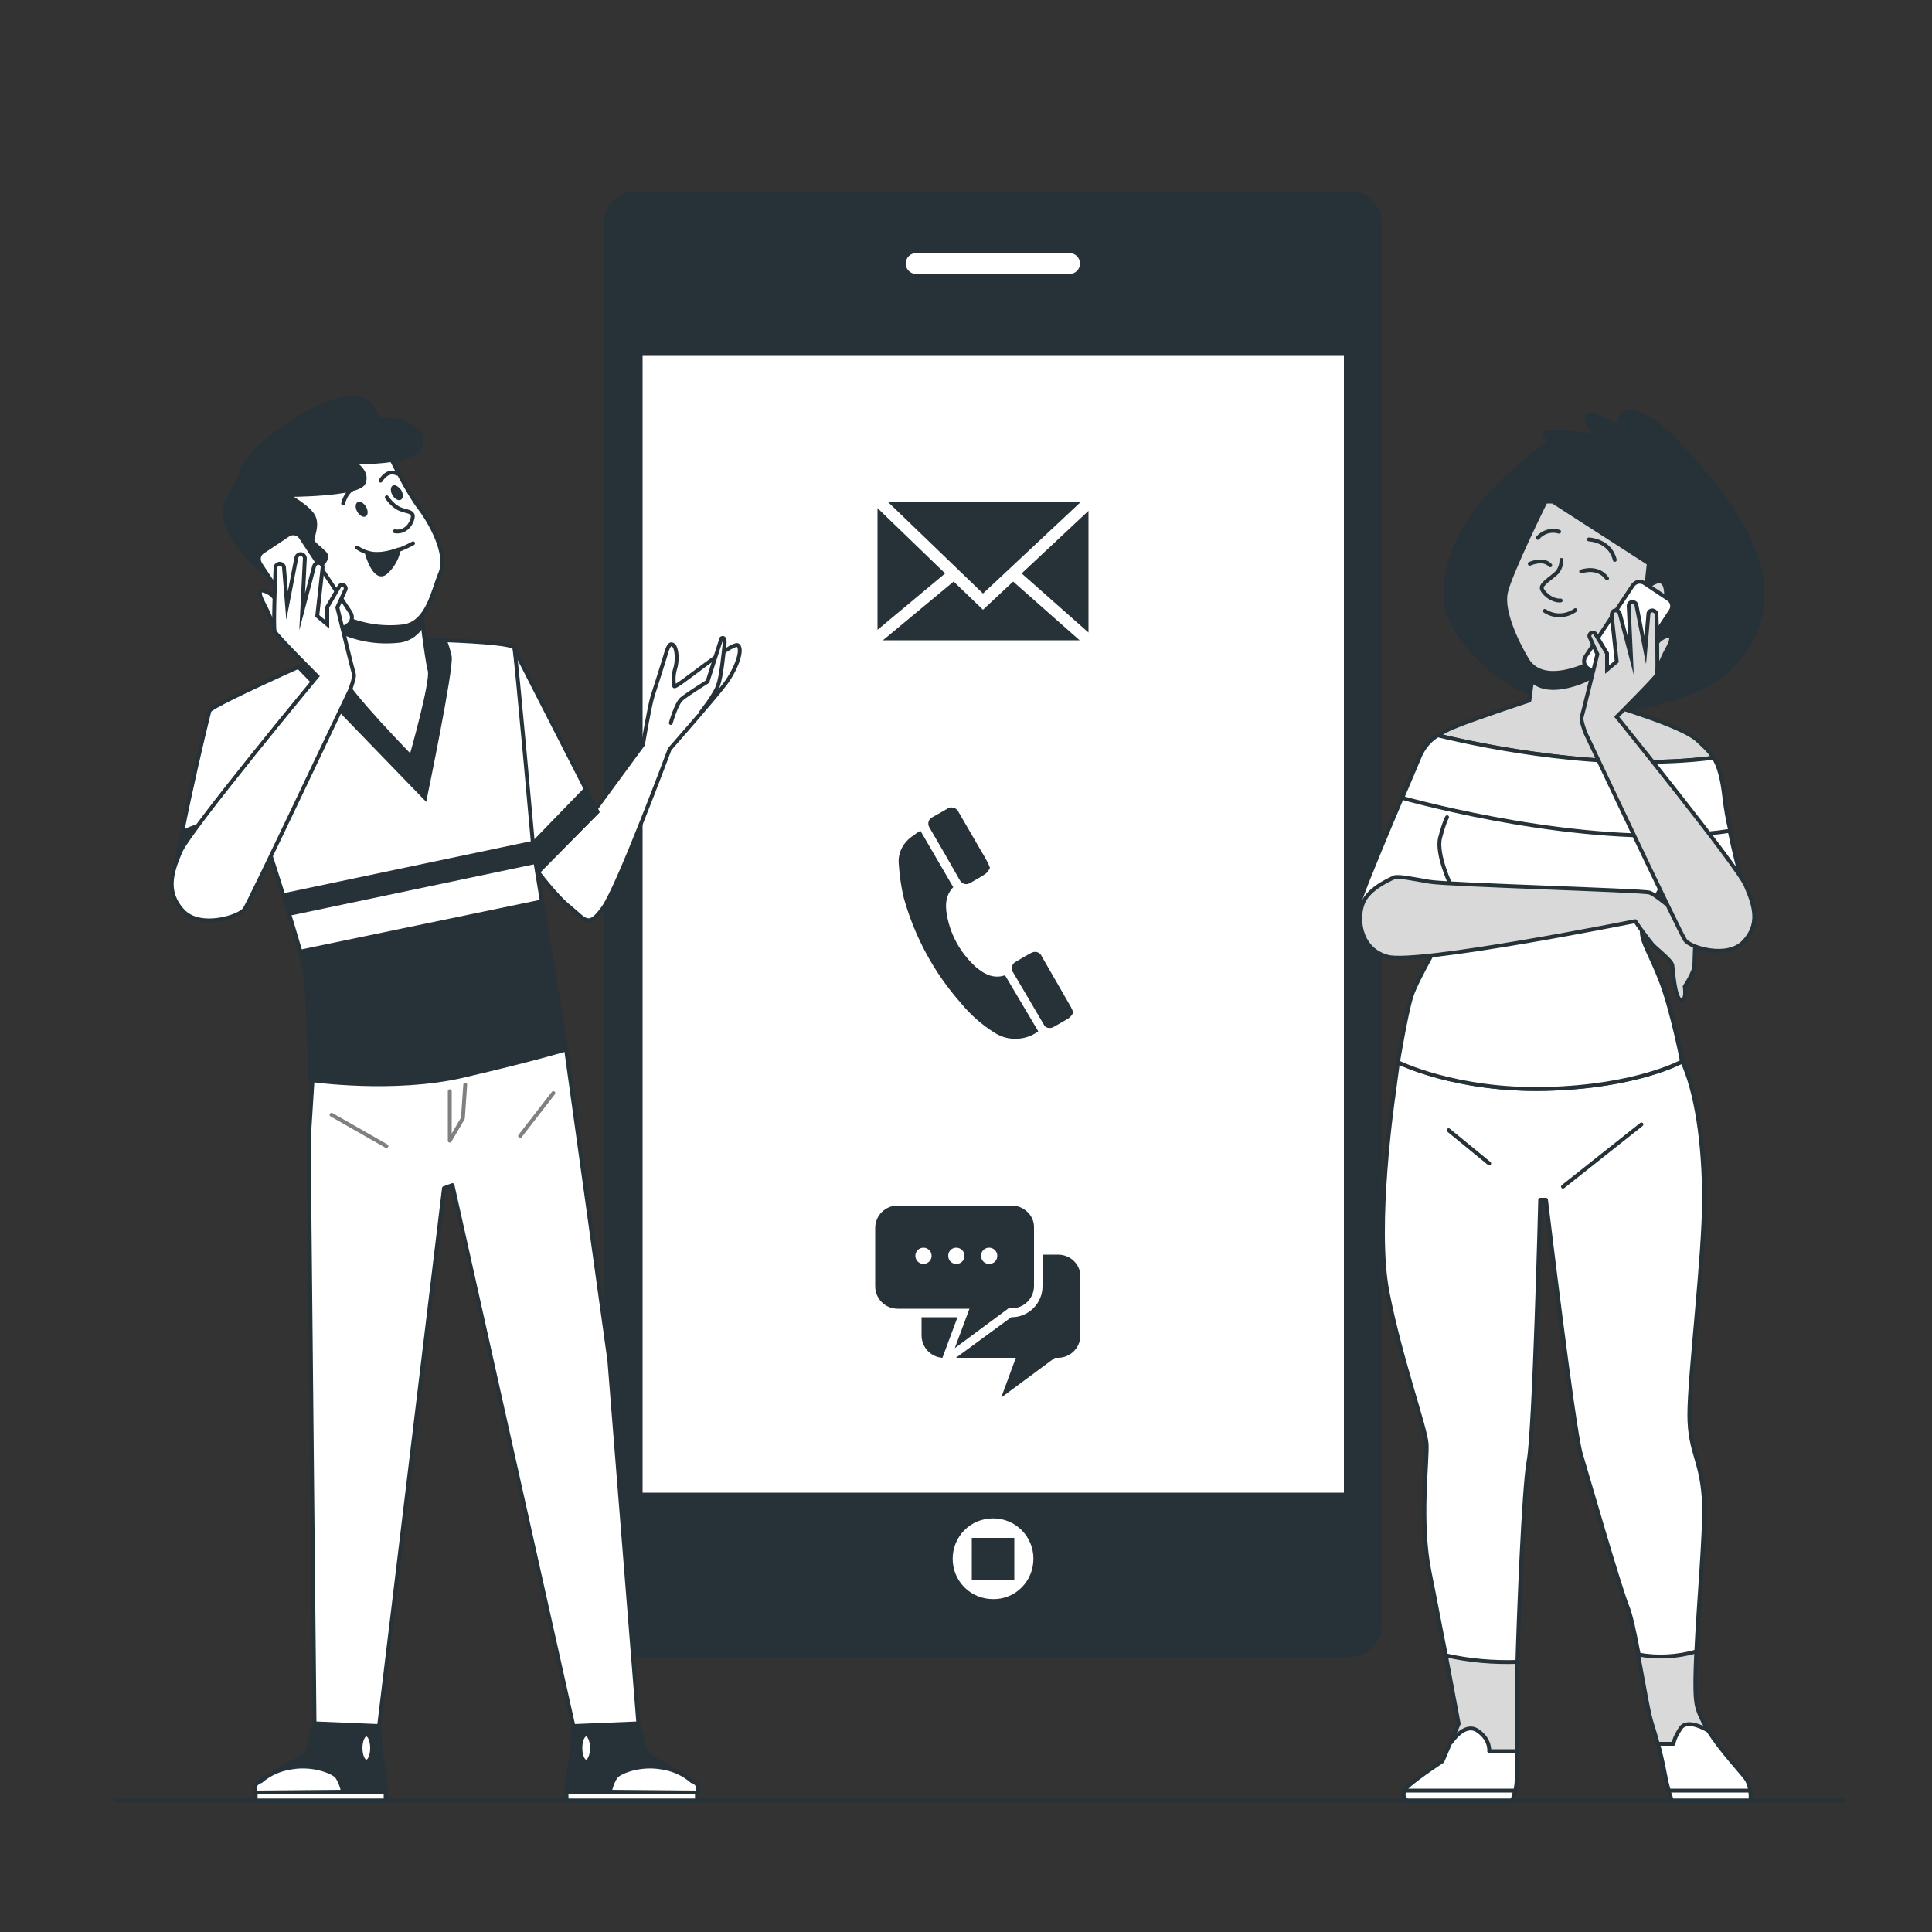 <?xml version="1.0" encoding="utf-8"?>
<!-- Generator: Adobe Illustrator 27.8.0, SVG Export Plug-In . SVG Version: 6.00 Build 0)  -->
<svg version="1.1" id="Calque_1" xmlns="http://www.w3.org/2000/svg" xmlns:xlink="http://www.w3.org/1999/xlink" x="0px" y="0px"
	 viewBox="0 0 500 500" style="enable-background:new 0 0 500 500;" xml:space="preserve">
<rect x="0" y="0" width="500" height="500" fill="#333333" stroke="none"/>
<style type="text/css">
	.st0{fill:#263238;stroke:#263238;stroke-linecap:round;stroke-linejoin:round;}
	.st1{fill:#FFFFFF;stroke:#263238;stroke-linecap:round;stroke-linejoin:round;}
	.st2{fill:#FFFFFF;}
	.st3{fill:#FFFFFF;stroke:#263238;stroke-width:0.704;stroke-linecap:round;stroke-linejoin:round;}
	.st4{fill:#263238;}
	.st5{fill:#D9D9D9;stroke:#263238;stroke-linecap:round;stroke-linejoin:round;}
	.st6{fill:none;stroke:#263238;stroke-linecap:round;stroke-linejoin:round;}
	.st7{fill:#FFFFFF;stroke:#263238;stroke-miterlimit:10;}
	.st8{fill:#D9D9D9;stroke:#263238;stroke-miterlimit:10;}
	.st9{fill:#263238;stroke:#263238;stroke-miterlimit:10;}
	.st10{fill:none;stroke:#808080;stroke-linecap:round;stroke-linejoin:round;}
</style>
<g id="freepik--Device--inject-22">
	<path class="st0" d="M164.5,50h184.9c4.2,0,7.7,3.4,7.7,7.7v362.9c0,4.2-3.4,7.7-7.7,7.7H164.5c-4.2,0-7.7-3.4-7.7-7.7V57.7
		C156.9,53.5,160.3,50,164.5,50z"/>
	<rect x="165.8" y="91.6" class="st1" width="182.5" height="295.2"/>
	<path class="st2" d="M276.8,70.9h-39.7c-1.5,0-2.7-1.2-2.7-2.7l0,0c0-1.5,1.2-2.7,2.7-2.7c0,0,0,0,0,0h39.7c1.5,0,2.7,1.2,2.7,2.7
		c0,0,0,0,0,0l0,0C279.5,69.7,278.3,70.9,276.8,70.9L276.8,70.9z"/>
	<path class="st3" d="M267.8,403.4c0-6-4.8-10.8-10.8-10.8c-6,0-10.8,4.8-10.8,10.8c0,6,4.8,10.8,10.8,10.8
		C263,414.3,267.8,409.4,267.8,403.4C267.8,403.5,267.8,403.4,267.8,403.4z"/>
	<rect x="251.5" y="398" class="st4" width="11" height="11"/>
</g>
<g id="freepik--character-2--inject-22">
	<path class="st5" d="M361.8,274.8l-1.2,9c0,0-4.9,33.4-1.5,50.7s9.8,34.9,10.1,39.1s-1.9,20.3,0.8,33.4s7.5,39.1,7.5,39.1l-4.1,9.8
		c0,0-8.6,5.6-9.8,7.5c-0.6,0.7-0.4,1.8,0.3,2.4c0.1,0.1,0.3,0.2,0.5,0.3h27c0.8-2,1.2-4.2,1.1-6.4v-26.3c0-2.6,1.5-47.3,3-55.2
		s3-67.6,3-67.6h1.5c0,0,7.1,59.3,9,65.7s9.8,33.8,12,39.4s4.9,25.2,6.4,30c1.4,4.4,2.6,8.9,3.4,13.5c0.4,2.3,1,4.6,1.9,6.8H453
		c0,0,0.4-3.4-1.1-5.6s-11.3-12-12.8-19.2s2.3-40.2,1.9-51.8s-3.8-13.1-3.8-23.3s3.8-40.9,3.8-55.6s-2-28.1-5.7-35.9l-5.2-5.1h-64.6
		L361.8,274.8z"/>
	<path class="st1" d="M442.1,447.9L442.1,447.9c0,0-5.3-3.3-7.1-0.7s-1.9,4.1-1.9,4.1h-4c0.7,2.6,1.3,5.2,1.8,7.9
		c0.4,2.3,1,4.6,1.9,6.8H453c0,0,0.4-3.4-1.1-5.6C450.8,458.8,445.6,453.4,442.1,447.9z"/>
	<path class="st1" d="M432.7,466H453c0.1-0.9,0.1-1.7-0.1-2.6h-21.1C432.3,464.9,432.7,466,432.7,466z"/>
	<path class="st1" d="M392.5,459.6v-6.4h-7.1c0,0,0.4-3-3-5.3s-6.8,3-6.8,3h-0.2l-2.1,4.9c0,0-8.6,5.6-9.8,7.5
		c-0.6,0.7-0.4,1.8,0.3,2.4c0.1,0.1,0.3,0.2,0.5,0.3h27C392.2,464,392.6,461.8,392.5,459.6z"/>
	<path class="st1" d="M363.6,463.4c-0.6,0.7-0.4,1.8,0.3,2.4c0.1,0.1,0.3,0.2,0.4,0.2h27c0.4-0.8,0.6-1.7,0.8-2.6H363.6z"/>
	<path class="st1" d="M439,427.4c0.6-12.8,2.2-30.2,2-38c-0.4-11.6-3.8-13.1-3.8-23.3s3.8-40.9,3.8-55.6s-2-28.1-5.7-35.9l-5.2-5.1
		h-64.6l-3.7,5.3l-1.2,9c0,0-4.9,33.4-1.5,50.7s9.8,34.9,10.1,39.1s-1.9,20.3,0.8,33.4c1.2,5.8,2.7,14,4.2,21.4
		c6.1,1.4,12.3,1.9,18.5,1.7c0.3-10.9,1.6-45.2,2.9-52c1.5-7.9,3-67.6,3-67.6h1.5c0,0,7.1,59.3,9,65.7s9.8,33.8,12,39.4
		c1,2.4,2,7.3,3,12.6C429,429.1,434.1,428.8,439,427.4z"/>
	<line class="st6" x1="404.5" y1="307.1" x2="424.8" y2="291"/>
	<line class="st6" x1="374.9" y1="292.5" x2="385.4" y2="301.1"/>
	<path class="st0" d="M419,110.5c0,0-8.6-5.1-8.4-2.3s3.9,4.7,3.9,4.7s-12.4-1.8-14.3-1s1.4,1.8,1.4,1.8s-15.3,11.8-20.6,19.8
		s-10,19.8-4.5,28.8s13.5,16.1,27.1,20s26.9-0.2,35.9-3.9s18-14.3,16.5-27.6s-13.4-27.2-22.2-36.6s-14.3-8-14.3-6.7
		C419.3,108.4,419.2,109.4,419,110.5z"/>
	<path class="st5" d="M397.8,166.2l-2,15.1c0,0-14.3,4.7-19.6,6.9s-7.6,4.9-8.6,7.2s-15,35-15.6,38.1s0.4,4.5,4.7,6.5
		s16.3-5.3,16.3-5.3l1.6,5.5c0,0-7.9,13.3-9.2,17.6c-1.4,4.3-3.5,17.1-3.5,17.1s14.9,7.5,38.4,6.9s35.1-7.1,35.1-7.1
		s-2.5-12.8-5.3-20.2s-5.1-10.4-5.1-13.3s8.6-18.2,8.6-18.2l18.2,8.6c0,0-4.3-14.9-5.5-24.9s-3.2-11.6-7.1-15.2s-21.2-8.6-21.8-9
		s0.8-16.9,0.8-16.9S403.3,169.5,397.8,166.2z"/>
	<path class="st0" d="M409.2,176.5c2.7-1,6-3.6,8.6-5.9c0.2-2.8,0.4-5,0.4-5s-14.8,3.9-20.3,0.6l-1.4,10
		C399.5,178.9,404.5,178.3,409.2,176.5z"/>
	<path class="st1" d="M430,254.4c-2.8-7.4-5.1-10.4-5.1-13.3s8.6-18.2,8.6-18.2l18.2,8.6c0,0-4.3-14.9-5.5-24.9
		c-0.6-5.4-1.5-8.4-2.8-10.5c-27.9,3.6-59-2.8-71.4-5.8c-2,1.2-3.5,3-4.5,5.1c-1,2.4-15,35-15.6,38.1s0.4,4.5,4.7,6.5
		s16.3-5.3,16.3-5.3l1.6,5.5c0,0-7.9,13.3-9.2,17.6c-1.4,4.3-3.5,17.1-3.5,17.1s14.9,7.5,38.4,6.9s35.1-7.1,35.1-7.1
		S432.8,261.9,430,254.4z"/>
	<path class="st6" d="M375.5,229.2c0,0-3.9-8.2-2.8-12.4s1.8-5.3,1.8-5.3"/>
	<path class="st1" d="M446.3,206.6c-0.6-5.4-1.5-8.4-2.8-10.5c-27.9,3.6-59-2.8-71.4-5.8c-2,1.2-3.5,3-4.5,5.1
		c-0.3,0.8-2.3,5.4-4.7,11.1c11,3,53.1,13.4,84.9,8.5C447.1,212.1,446.6,209.2,446.3,206.6z"/>
	<path class="st5" d="M401.7,129.7l25,16.1l-0.7,6.5c0,0,4.5-4.4,5.1,0.4s-1,7.2-4.1,8.6s-4.8,1-4.8,1s-7.5,8.2-13,10.3
		s-11.3,2.6-14-1.9s-6.5-12.5-5.5-17.3s10.3-23.6,10.3-23.6H401.7z"/>
	<path class="st6" d="M404.1,144.9c0,1.2-0.4,2.4-1.2,3.3c-1.2,1.2-3.9,2.8-3.9,3.9s2.5,3.5,4.9,3.3"/>
	<path class="st6" d="M399.8,158.1c2.4,1.6,5.5,1.5,7.9-0.2"/>
	<path class="st6" d="M409.2,147.9c0,0,4.3-1.6,6.7,1.8"/>
	<path class="st6" d="M395.9,145.9c0,0,3.5-1.6,5.3,0.4"/>
	<path class="st6" d="M398,139.2c1.3-1.6,3.5-2.2,5.5-1.6"/>
	<path class="st6" d="M411.2,139.6c0,0,5.5,0.2,6.7,5.3"/>
	<path class="st5" d="M361,227c0,0-6.1,2.4-8,6.1s-1.6,12.4,6.1,14.5s64.1-9.2,64.1-9.2c1.4,2.1,2.9,4.1,4.5,6.1
		c1.4,1.4,4.9,4.1,5.1,5.3s0.6,8.6,2.2,9s1-3.5,1-3.5s2.5-3.7,2.5-5.5s0.4-7.4,0-8.8s-9.6-9.4-11.6-10s-52.2-2-56.9-2.8
		S362.6,226.8,361,227z"/>
	<path class="st7" d="M417,177l-6-4c-1.1-0.7-1.4-2.1-0.6-3.2l12.1-18.2c0.7-1.1,2.1-1.4,3.2-0.6l6,4c1.1,0.7,1.4,2.1,0.6,3.2
		l-12.1,18.2C419.5,177.4,418,177.7,417,177z"/>
	<path class="st8" d="M429,173.4c0,0,1.2-3.2,2.5-5.5s1.2-3.4,0.4-3.4c-1.9,0.3-3.5,1.8-3.9,3.7c-0.4,1.9-0.5,3.9-0.4,5.8L429,173.4
		z"/>
	<path class="st8" d="M418.4,185.5c0,0,10.1-10.1,10.4-10.9s0-12.4-0.1-15.6c0-0.5-0.4-0.9-0.9-1l0,0c-0.5-0.1-1.1,0.2-1.2,0.8
		c0,0.1,0,0.1,0,0.2l-0.8,9.3l-2.3-11.7c-0.1-0.5-0.5-0.8-1-0.8l0,0c-0.6,0-1,0.4-1,1c0,0,0,0.1,0,0.1l0.6,13l-2.9-11.1
		c-0.2-0.6-0.7-0.9-1.3-0.8c0,0,0,0,0,0l0,0c-0.5,0.1-0.8,0.6-0.8,1.2l1.3,12l-2.5,2.1v-4.2l-3-5c-0.2-0.4-0.7-0.5-1.1-0.3l0,0
		c-0.4,0.2-0.6,0.7-0.4,1.1l2,4.4c0,0-3.9,15.9-4.1,16.4s0.7,3.4,1.2,4.4s24.2,51.2,25.6,53.2s11,4.9,15.2,0.4s2.8-9.2,0.5-14.5
		S418.4,185.5,418.4,185.5z"/>
</g>
<g id="freepik--Icons--inject-22">
	<circle class="st2" cx="254" cy="149" r="42"/>
	<polygon class="st4" points="279.6,130 229.9,130 254.4,153.6 	"/>
	<polygon class="st4" points="264.4,148.4 281.7,163.7 281.7,132.2 	"/>
	<polygon class="st4" points="244.6,148.4 227.1,131.5 227.1,163 	"/>
	<polygon class="st4" points="262.2,150.5 254.4,157.8 246.8,150.5 228.5,165.7 279.4,165.7 	"/>
	<circle class="st2" cx="254" cy="241" r="42"/>
	<path class="st4" d="M248.4,227.8c0.5,0.9,1.6,1.3,2.5,0.8c0.1,0,0.1-0.1,0.2-0.1c1.4-0.8,2.7-1.5,4-2.4c0.5-0.4,0.8-0.9,1.1-1.5
		c-0.2-0.6-0.4-1-0.6-1.4c-0.5-1-1.1-2-1.7-3l-5.8-10c-0.4-1-1.6-1.5-2.6-1.1c-0.2,0.1-0.4,0.2-0.5,0.3c-1.2,0.7-2.5,1.4-3.7,2.1
		c-0.9,0.4-1.3,1.5-0.9,2.4c0,0.1,0.1,0.1,0.1,0.2C243.2,218.7,245.8,223.2,248.4,227.8z"/>
	<path class="st4" d="M277.2,260.7c-2.5-4.4-5.1-8.8-7.6-13.2c-0.4-1-1.5-1.4-2.5-1c-0.1,0.1-0.3,0.1-0.4,0.2
		c-1.3,0.7-2.5,1.4-3.8,2.2c-0.9,0.4-1.3,1.6-0.9,2.5c0,0,0,0.1,0.1,0.1l8.3,14.1c0.6,0.5,1.5,0.6,2.2,0.2c1.3-0.7,2.7-1.5,4-2.3
		c0.5-0.4,0.9-0.9,1.2-1.5C277.6,261.6,277.4,261.1,277.2,260.7z"/>
	<path class="st4" d="M260.1,252.4c-1.7,0.6-3.5,0.4-5-0.4c-0.9-0.4-1.6-1-2.4-1.6c-3.7-3.3-6.3-7.6-7.4-12.4c-0.7-3-0.9-6,1.4-8.4
		l-8.5-14.6c-0.7,0.4-1.3,0.8-1.9,1.3c-2.5,1.6-4,4.4-3.7,7.3c0.2,3,0.6,5.9,1.3,8.8c2.8,10,7.8,19.3,14.7,27.1
		c2.5,3.1,5.6,5.8,9,7.9c3.4,2.1,7.9,1.9,11.1-0.5L260.1,252.4z"/>
	<circle class="st2" cx="254" cy="333" r="42"/>
	<path class="st4" d="M247.8,340.9h-9.3v4.7c0,3.1,2.4,5.6,5.4,5.8L247.8,340.9z"/>
	<path class="st4" d="M273.8,324.7h-4v8.2c0,4.4-3.6,8-8,8h-0.1l-14.3,10.5h15.5l-3.8,10.3l13.9-10.3h0.8c3.2,0,5.8-2.6,5.8-5.8
		v-15.1C279.7,327.3,277.1,324.7,273.8,324.7C273.8,324.7,273.8,324.7,273.8,324.7z"/>
	<path class="st4" d="M261.8,312h-29.5c-3.2,0-5.8,2.6-5.8,5.8v15.1c0,3.2,2.6,5.8,5.8,5.8h18.6l-3.8,10.2l13.9-10.3h0.8
		c3.2,0,5.8-2.6,5.8-5.8v-15.1C267.7,314.6,265,312,261.8,312z"/>
	<circle class="st2" cx="239" cy="325" r="2.1"/>
	<path class="st2" d="M249.6,325c0,1.2-0.9,2.1-2.1,2.1s-2.1-0.9-2.1-2.1c0-1.2,0.9-2.1,2.1-2.1l0,0
		C248.6,322.9,249.6,323.8,249.6,325z"/>
	<path class="st2" d="M258.1,325c0,1.2-0.9,2.1-2.1,2.1c-1.2,0-2.1-0.9-2.1-2.1c0-1.2,0.9-2.1,2.1-2.1c0,0,0,0,0,0
		C257.1,322.9,258.1,323.8,258.1,325z"/>
</g>
<g id="freepik--character-1--inject-22">
	<path class="st1" d="M153.2,210.6l0.8-1l12.4-16.9c0,0,1.7-10.1,2.5-12.6s2.5-7.8,3.1-9.8s1.1-4.2,2.2-3.4s1.1,4.2,0.6,5.9
		c-0.5,1.5-0.6,3.2-0.3,4.8c0.3,0.8,15.1-11.8,16.5-10.6s-0.6,6.4-3.4,10.1s-14.3,16.8-14.3,16.8s-13.1,35.2-17.1,40.9
		s-4.8,3.1-8.7,0s-9-10.1-9-10.1L153.2,210.6z"/>
	<path class="st1" d="M173.6,187.1c0,0,1.4-5,2.8-6.2s6.7-4.5,6.7-4.5l3.6-11.2c0,0,1.1-0.8,0.8,1.7s-0.8,8.1-1.7,10.6s-4.5,7-4.5,7
		"/>
	<polygon class="st1" points="133,167.8 154.6,210.1 138.1,226.8 133.3,210.9 	"/>
	<polygon class="st9" points="136.1,220.2 138.1,226.8 154.6,210.1 151.6,204.2 	"/>
	<path class="st0" d="M81.4,446l-2,7.9c0,0-11.7,6.5-12.6,7.4s-0.6,4.7-0.6,4.7h33.6c0.2-2.9-0.1-5.8-0.7-8.7
		c-0.5-3.5-0.8-7.1-0.9-10.6L81.4,446z"/>
	<path class="st1" d="M66.2,466h33.6c0-0.7,0-1.4,0-2.2H66.2C66.1,465,66.2,466,66.2,466z"/>
	<path class="st1" d="M67.5,461c2.3-2,5.1-3.2,8.1-3.6c5.4-0.9,10.3,1.1,11.4,2.2s1.8,4.1,1.8,4.1l-22.6,0.2c-0.6-0.9-0.3-2,0.6-2.6
		C67,461.1,67.2,461,67.5,461z"/>
	<path class="st1" d="M96.3,452.4c0,2-0.7,3.5-1.5,3.5s-1.5-1.6-1.5-3.5s0.7-3.5,1.5-3.5S96.3,450.4,96.3,452.4z"/>
	<path class="st0" d="M165.2,446l2,7.9c0,0,11.7,6.5,12.6,7.4s0.5,4.7,0.5,4.7h-33.6c-0.2-2.9,0.1-5.8,0.7-8.7
		c0.5-3.5,0.8-7.1,0.9-10.6L165.2,446z"/>
	<path class="st1" d="M180.3,466h-33.6c-0.1-0.7-0.1-1.4-0.1-2.2h33.7C180.4,464.6,180.4,465.3,180.3,466z"/>
	<path class="st1" d="M179.1,461c-2.3-2-5.1-3.2-8.1-3.6c-5.4-0.9-10.3,1.1-11.4,2.2s-1.8,4.1-1.8,4.1l22.6,0.2
		c0.6-0.9,0.3-2-0.6-2.6C179.6,461.1,179.3,461,179.1,461z"/>
	<path class="st1" d="M150.2,452.4c0,2,0.7,3.5,1.5,3.5s1.5-1.6,1.5-3.5s-0.7-3.5-1.5-3.5S150.2,450.4,150.2,452.4z"/>
	<polygon class="st1" points="81,277.7 79.9,295.2 81.4,446 98.1,446.7 114.9,307.5 117.1,306.7 148.4,446.7 165.2,446 157.7,352.1 
		146.5,271.6 	"/>
	<polyline class="st10" points="116.4,282.4 116.4,295.2 119.8,289.4 120.4,280.7 	"/>
	<path class="st1" d="M92.5,165.8c0,0-37.8,16.5-38.3,18.2s-10.6,43.4-9,47.3c2.1,4.5,7.3,6.7,12,5c5.3-2,10.4-22.4,10.4-22.4
		s11.8,35.8,11.8,39.4s1.1,26,1.1,26s21.5,3.1,39.4-1.1s26.6-6.7,26.6-6.7l-8.4-51.2c0,0-4.5-50.6-5-52.6s-32.5-2.5-35-2.2
		S92.5,165.8,92.5,165.8z"/>
	<path class="st9" d="M63.8,226c-1.3-4.1-3.6-7.9-6.7-10.9c-3.1-2.8-7.3-1.2-10.1,0.5c-1.5,7.8-2.5,14.3-1.8,15.7
		c2.1,4.5,7.3,6.7,12,5C59.6,235.5,62,230.8,63.8,226z"/>
	<path class="st4" d="M74.9,237l63.7-13.4l-0.5-3.2c0,0-0.1-1-0.2-2.8l-64.7,13.6C73.7,233.1,74.3,235,74.9,237z"/>
	<path class="st9" d="M146.5,271.6l-6.3-38.3l-62.6,13c0.8,2.4,1.3,4.8,1.7,7.2c0,3.6,1.1,26,1.1,26s21.5,3.1,39.5-1.1
		S146.5,271.6,146.5,271.6z"/>
	<path class="st9" d="M98.1,165.6c-2.5,0.3-5.6,0.3-5.6,0.3s-7.1,3.1-15.2,6.8l32.7,33.8c0,0,7-33.7,6.4-36.6
		c-0.3-1.4-0.7-2.7-1.2-4C107.2,165.5,99.3,165.4,98.1,165.6z"/>
	<path class="st1" d="M108.7,156.1c0,0,1.7,14.6,2.5,17.4s-4.8,22.4-4.8,22.4s-16.2-16.5-18.2-21.3s-6.4-21.3-6.4-21.3
		S96.1,160.5,108.7,156.1z"/>
	<path class="st0" d="M81.8,153.2c0,0,1,3.8,2.3,8.2c0.7,0.4,1.5,0.8,2.5,1.3c5.2,2.8,11.1,3.8,17,3.1c2.5-0.4,4.6-2,5.8-4.2
		c-0.4-3.1-0.7-5.6-0.7-5.6C96.1,160.5,81.8,153.2,81.8,153.2z"/>
	<path class="st1" d="M101.5,119.3c0,0,4.2,8.5,7.1,12.2c2.8,3.7,7.4,11.9,5.4,16.7s-3.3,13-9.6,13.9c-5.9,0.7-11.8-0.4-17-3.1
		c-5.1-2.6-5.7-3.4-5.7-3.4s-4.2,0-6.8-2s-7.6-8.2-6.2-13.6s4.8-5.9,4.8-5.9s-7.1-2.8-2.6-9.9s14.2-9.6,18.7-9.6
		S101.5,119.3,101.5,119.3z"/>
	<path class="st6" d="M100.1,128.7c0.7,1,1.5,1.9,2.6,2.6c2,1.4,4.8,0.6,4,3.1s-2.8,3.4-4.5,3.1"/>
	<path class="st6" d="M106.9,140.6c0,0-5.4,3.1-9.1,2.8c-1.9,0-3.8-0.6-5.4-1.7"/>
	<path class="st0" d="M95,143.4c0,0,2,7.1,4.8,4.8c1.8-1.6,3-3.7,3.4-6C100.6,143.2,97.8,143.6,95,143.4z"/>
	<path class="st4" d="M94.7,131.1c0.6,1,0.6,2.1,0,2.5s-1.6-0.1-2.2-1.1s-0.6-2.1,0-2.5S94.1,130.1,94.7,131.1z"/>
	<path class="st4" d="M103.8,126.8c0.6,1,0.6,2.1,0,2.5s-1.6-0.1-2.2-1.1s-0.6-2.1,0-2.5S103.1,125.9,103.8,126.8z"/>
	<path class="st6" d="M88.8,130.3c0,0,0.8-3.8,3.8-4.3"/>
	<path class="st6" d="M98.5,124.4c0,0,1.7-3.1,4.3-1.8"/>
	<path class="st0" d="M74.3,128.1c0,0,18.4,0,19.8-3.1s-2.8-5.4-2.8-5.4s15.9,0.6,17.6-4.2s-5.7-6.8-7.9-6.8h-3.4
		c0,0-0.8-7.1-9.1-5.4s-24.1,12.5-26,18.7c-1.9,6.2-6.5,8.2-3.1,15.6s12.7,13.3,12.7,13.3s-1.4-5.4,1.4-5.7s7.6,1.7,8.5,1.7
		s3.4-2.3,2-3.7s-2.8-2.3-3.1-3.1s1.4-3.7,0.3-6.2S74.3,128.1,74.3,128.1z"/>
	<path class="st7" d="M68,142.8l6.6-4.4c1.1-0.7,2.5-0.4,3.2,0.6l12.9,19.5c0.7,1.1,0.4,2.5-0.6,3.2l-6.6,4.4
		c-1.1,0.7-2.5,0.4-3.2-0.6L67.4,146C66.7,144.9,66.9,143.5,68,142.8z"/>
	<path class="st7" d="M70.9,162.1c0,0-1.3-3.4-2.6-5.8s-1.3-3.5-0.4-3.5c2,0.4,3.6,1.9,4.1,3.9c0.4,2,0.6,4.1,0.4,6.2L70.9,162.1z"
		/>
	<path class="st7" d="M82.1,175c0,0-10.6-10.6-11-11.6s0.1-13,0.2-16.5c0-0.5,0.4-0.9,0.9-1l0,0c0.6-0.1,1.2,0.3,1.3,0.9
		c0,0,0,0.1,0,0.1l0.8,9.8l2.4-12.4c0.1-0.5,0.6-0.9,1.1-0.9l0,0c0.6,0,1.1,0.5,1.1,1.1c0,0,0,0,0,0l-0.7,13.8l3.1-11.8
		c0.2-0.6,0.8-1,1.4-0.8c0,0,0,0,0,0l0,0c0.5,0.1,0.8,0.6,0.8,1.1l-1.4,12.6l2.6,2.2v-4.5l3.1-5.3c0.2-0.4,0.7-0.6,1.2-0.3l0,0
		c0.4,0.2,0.6,0.7,0.4,1.1l-2.1,4.6c0,0,4.1,16.8,4.3,17.3s-0.7,3.6-1.3,4.7s-25.6,54.1-27,56.1s-11.6,5.2-16,0.4s-3-9.7-0.6-15.3
		S82.1,175,82.1,175z"/>
	<line class="st10" x1="85.8" y1="288.5" x2="100" y2="296.6"/>
	<line class="st10" x1="143.2" y1="282.9" x2="134.6" y2="294"/>
</g>
<g id="freepik--Floor--inject-22">
	<line class="st6" x1="30" y1="466" x2="477" y2="466"/>
</g>
</svg>
